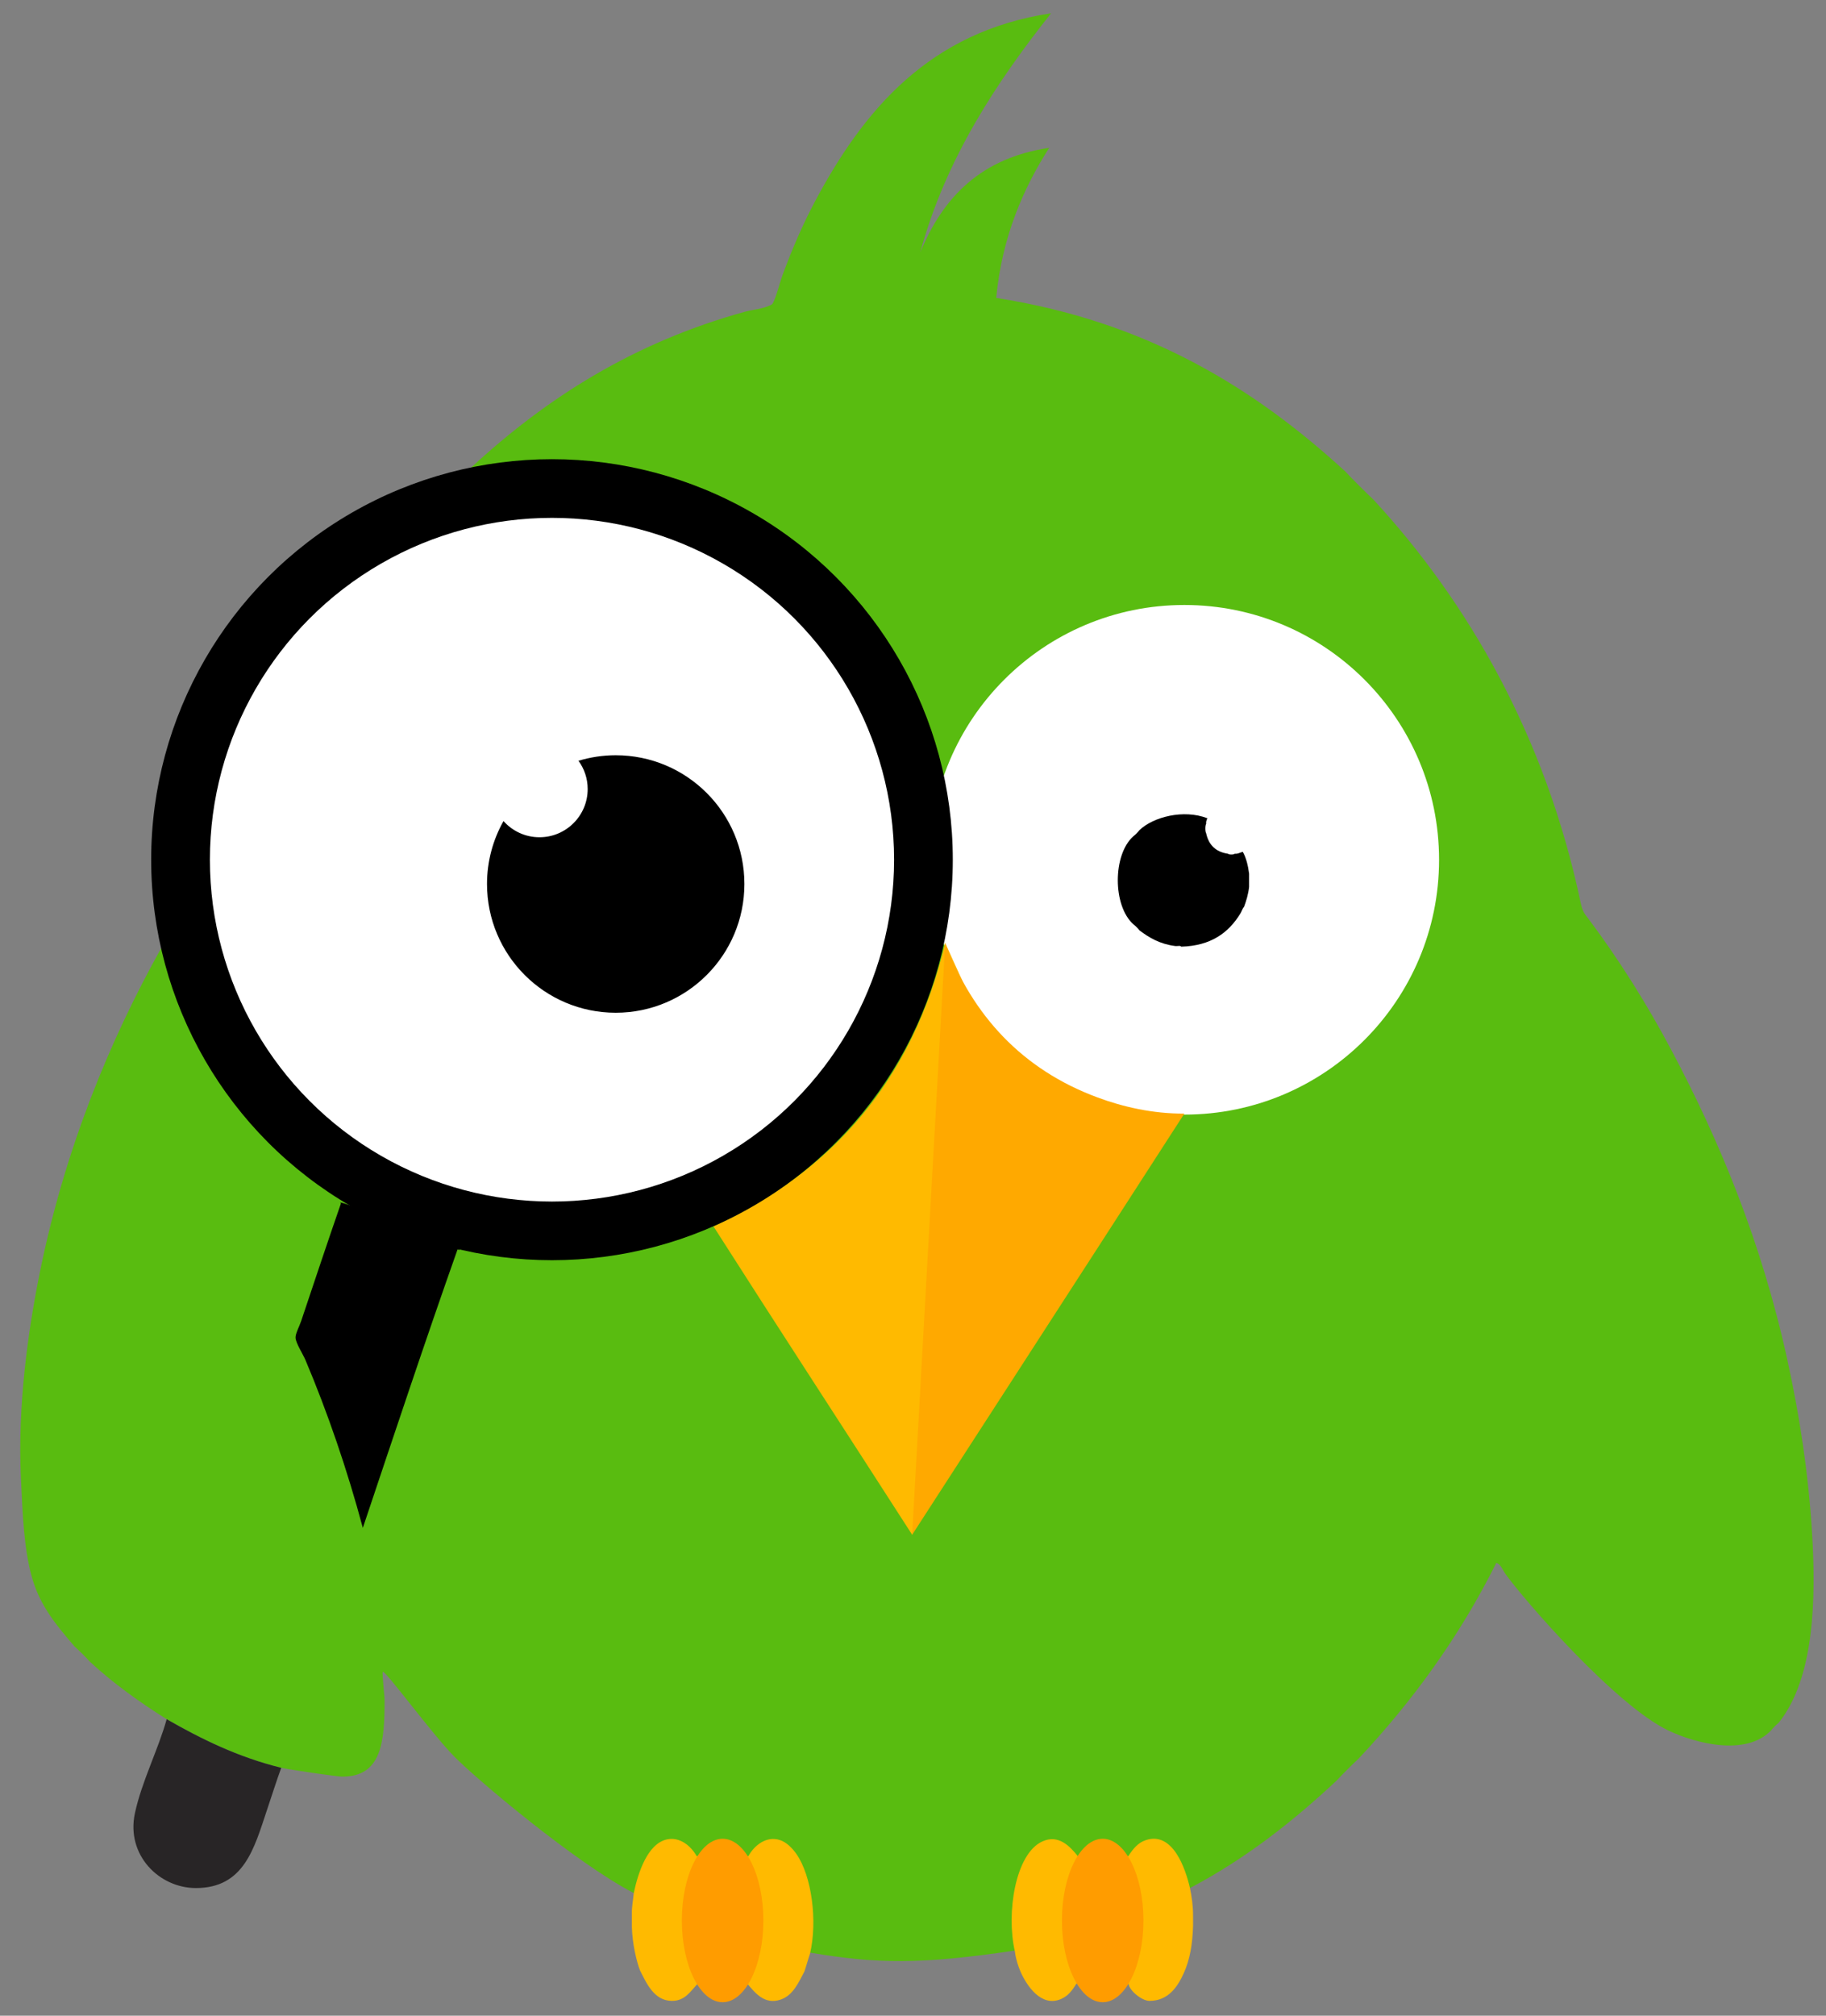 <?xml version="1.0" encoding="UTF-8"?>
<svg xmlns="http://www.w3.org/2000/svg" xmlns:xlink="http://www.w3.org/1999/xlink" version="1.2" id="Layer_1" x="0px" y="0px" width="290px" height="320px" viewBox="-0.417 0 290 320" xml:space="preserve">
  <rect x="-0.417" y="0" width="290" height="320" fill="#808080" stroke="none"/>
  <path fill="#59BC10" d="M74.419,74.218c11.977-11.063,25.803-19.855,43.515-24.741c1.209-0.319,2.521-0.408,3.662-0.885 c0.541-0.231,0.629-0.177,0.89-0.787c0.58-1.352,0.895-2.816,1.386-4.163c1.539-4.167,3.18-7.962,5.146-11.667 c7.731-14.519,18.18-26.958,37.49-29.867c-8.448,10.67-16.705,22.928-20.774,37.981c3.583-8.792,9.702-15.04,20.479-16.617 c-4.04,6.301-7.495,14.071-8.414,23.827c23.979,3.725,41.053,14.341,55.493,27.596c0.428,0.517,3.854,3.938,4.354,4.354 c15.192,16.416,27.405,37.79,32.939,63.901c0.354,1.672,0.6,1.824,1.391,2.875c4.757,6.351,9.229,13.478,13.043,20.667 c7.692,14.454,14.332,30.545,18.396,49.056c1.986,9.004,3.568,19.138,4.064,29.675c0.506,10.783-0.27,21.685-5.445,28.112 c-0.433,0.335-0.826,0.736-1.18,1.18c-3.971,4.129-11.978,2.073-16.322,0c-8.376-3.997-22.917-20.721-25.916-24.928 c-0.418-0.601-0.664-1.415-1.386-1.69c-5.878,11.766-13.319,21.969-21.861,31.071c-1.224,1.14-2.408,2.329-3.558,3.549 c-6.945,6.487-14.445,12.385-23.242,17.015l-27.838,9.93c-14.981,2.214-21.793,2.12-32.468,0.327l-28.028-9.462 c-9.23-4.787-24.913-18.029-28.491-21.653s-11.186-14.037-11.377-13.447c-0.118,0.384,0.295,3.765,0.295,4.453 c0,6.448-0.369,12.248-6.817,12.159c-0.561,0-7.014-0.886-9.599-1.396c-6.915-1.711-12.695-4.571-18.194-7.717 c-4.345-2.732-8.478-5.691-12.179-9.111c-0.777-0.864-1.603-1.661-2.462-2.447c-2.748-3.225-5.426-6.312-6.733-10.882 c-1.322-4.679-1.499-10.095-1.779-15.934c-0.526-11.284,1.096-23.051,2.969-32.35c3.957-19.648,11.103-36.979,19.291-51.636 L74.419,74.218z"></path>
  <circle fill="#FFFFFF" cx="187.68" cy="136.494" r="40.452"></circle>
  <path d="M53.737,191.027c-2.104,6.064-4.192,12.326-6.325,18.695c-0.3,0.885-0.934,2.035-0.89,2.664 c0.054,0.865,1.135,2.497,1.588,3.559c3.528,8.355,6.605,17.34,9.097,26.608c4.959-14.773,9.878-29.616,15.039-44.193 C75.936,199.27,51.681,189.723,53.737,191.027z"></path>
  <path d="M180.553,131.78c2.217-2.107,7.009-3.337,10.783-1.882c-0.108,0.255-0.241,0.496-0.197,0.886 c-0.172,0.274-0.172,1.229,0,1.498c0.398,1.833,1.504,2.964,3.465,3.249c0.133,0.167,0.944,0.167,1.082,0 c0.585,0.055,0.821-0.23,1.288-0.284c0.521,0.958,0.821,2.143,0.988,3.46c0,0.692,0,1.386,0,2.084 c-0.133,1.18-0.442,2.191-0.796,3.149c-0.261,0.306-0.378,0.737-0.595,1.091c-1.858,3.023-4.635,5.122-9.387,5.255 c-0.138-0.231-0.693-0.039-0.993-0.108c-2.388-0.31-4.094-1.308-5.637-2.477c-0.285-0.364-0.619-0.693-0.988-0.983 c-3.273-2.949-3.278-11.009,0-13.948C179.934,132.482,180.269,132.148,180.553,131.78z"></path>
  <path fill="#282526" d="M44.247,280.644c-0.718,1.966-1.475,4.345-2.275,6.733c-2.015,6.016-3.622,12.354-11.274,12.354 c-5.849,0-11.112-5.249-9.692-11.863c1.077-5.043,3.721-10.146,5.048-14.941C31.552,276.072,37.332,278.933,44.247,280.644z"></path>
  <path fill="#FFBA00" d="M112.896,194.693c18.637-8.63,31.573-22.962,36.797-45.009l17.31,38.205l-22.553,55.756 C133.952,227.309,123.351,211.08,112.896,194.693z"></path>
  <path fill="#FFBA00" d="M189.061,305.768c-0.088,2.88-0.498,5.335-1.489,7.51c-0.978,2.146-2.446,4.364-5.436,4.364 c-1.276,0-3.323-1.767-3.323-2.782l-8.246,0.011c-0.762,1.209-1.356,1.985-2.477,2.478c-3.135,1.355-5.45-2.104-6.438-4.364 c-0.342-0.804-0.737-1.946-0.885-3.165c-1.416-6.144,0.079-15.54,4.354-17.485c2.59-1.189,4.409,0.806,5.642,2.339h8.006 c0.747-1.13,1.499-2.123,2.777-2.546c4.256-1.425,6.286,4.394,7.023,7.607c0.28,1.366,0.501,2.791,0.492,4.453 C189.061,304.705,189.061,305.236,189.061,305.768z"></path>
  <path fill="#FFBA00" d="M128.231,310.132c-0.315,0.924-0.58,1.927-0.895,2.851c-0.939,1.771-1.809,3.794-3.765,4.453 c-2.551,0.885-4.079-1.063-5.337-2.565h-7.81c-1.189,1.269-2.064,2.802-4.158,2.771c-2.806-0.021-4.02-2.813-5.042-4.846 c-0.537-1.374-1.214-4.197-1.288-6.832c0-0.729,0-1.444,0-2.162c-0.025-1.229,0.211-2.184,0.3-3.273 c0.673-3.185,2.162-7.813,5.239-8.513c2.025-0.452,3.78,0.954,4.758,2.654h8.203c0.895-1.643,2.821-3.293,5.042-2.546 c1.013,0.334,1.932,1.269,2.57,2.173C128.496,297.776,129.445,304.942,128.231,310.132z"></path>
  <path fill="#FFA900" d="M149.693,149.684c4.345,11.516,12.243,20.103,24.137,24.516c4.035,1.514,8.886,2.623,13.85,2.585 c-14.39,22.313-43.23,66.859-43.23,66.859L149.693,149.684z"></path>
  <path fill="#FF9C00" d="M120.819,304.883c0,7.155-2.895,12.976-6.468,12.976c-3.583,0-6.478-5.819-6.478-12.976 c0-7.177,2.895-12.975,6.478-12.975C117.924,291.908,120.819,297.706,120.819,304.883z"></path>
  <path fill="#FF9C00" d="M181.183,304.883c0,7.155-2.9,12.976-6.468,12.976c-3.578,0-6.478-5.819-6.478-12.976 c0-7.177,2.9-12.975,6.478-12.975C178.283,291.908,181.183,297.706,181.183,304.883z"></path>
  <ellipse cx="87.248" cy="136.48" rx="63.656" ry="63.582"></ellipse>
  <ellipse fill="#FFFFFF" cx="87.248" cy="136.48" rx="54.331" ry="54.268"></ellipse>
  <path d="M97.366,119.898c-2.056,0-4.038,0.312-5.909,0.875c0.915,1.262,1.46,2.809,1.46,4.485c0,4.229-3.429,7.658-7.658,7.658 c-2.274,0-4.31-0.997-5.713-2.57c-1.66,2.956-2.617,6.359-2.617,9.99c0,11.287,9.15,20.438,20.438,20.438 c11.288,0,20.438-9.15,20.438-20.438S108.653,119.898,97.366,119.898z"></path>
</svg>
